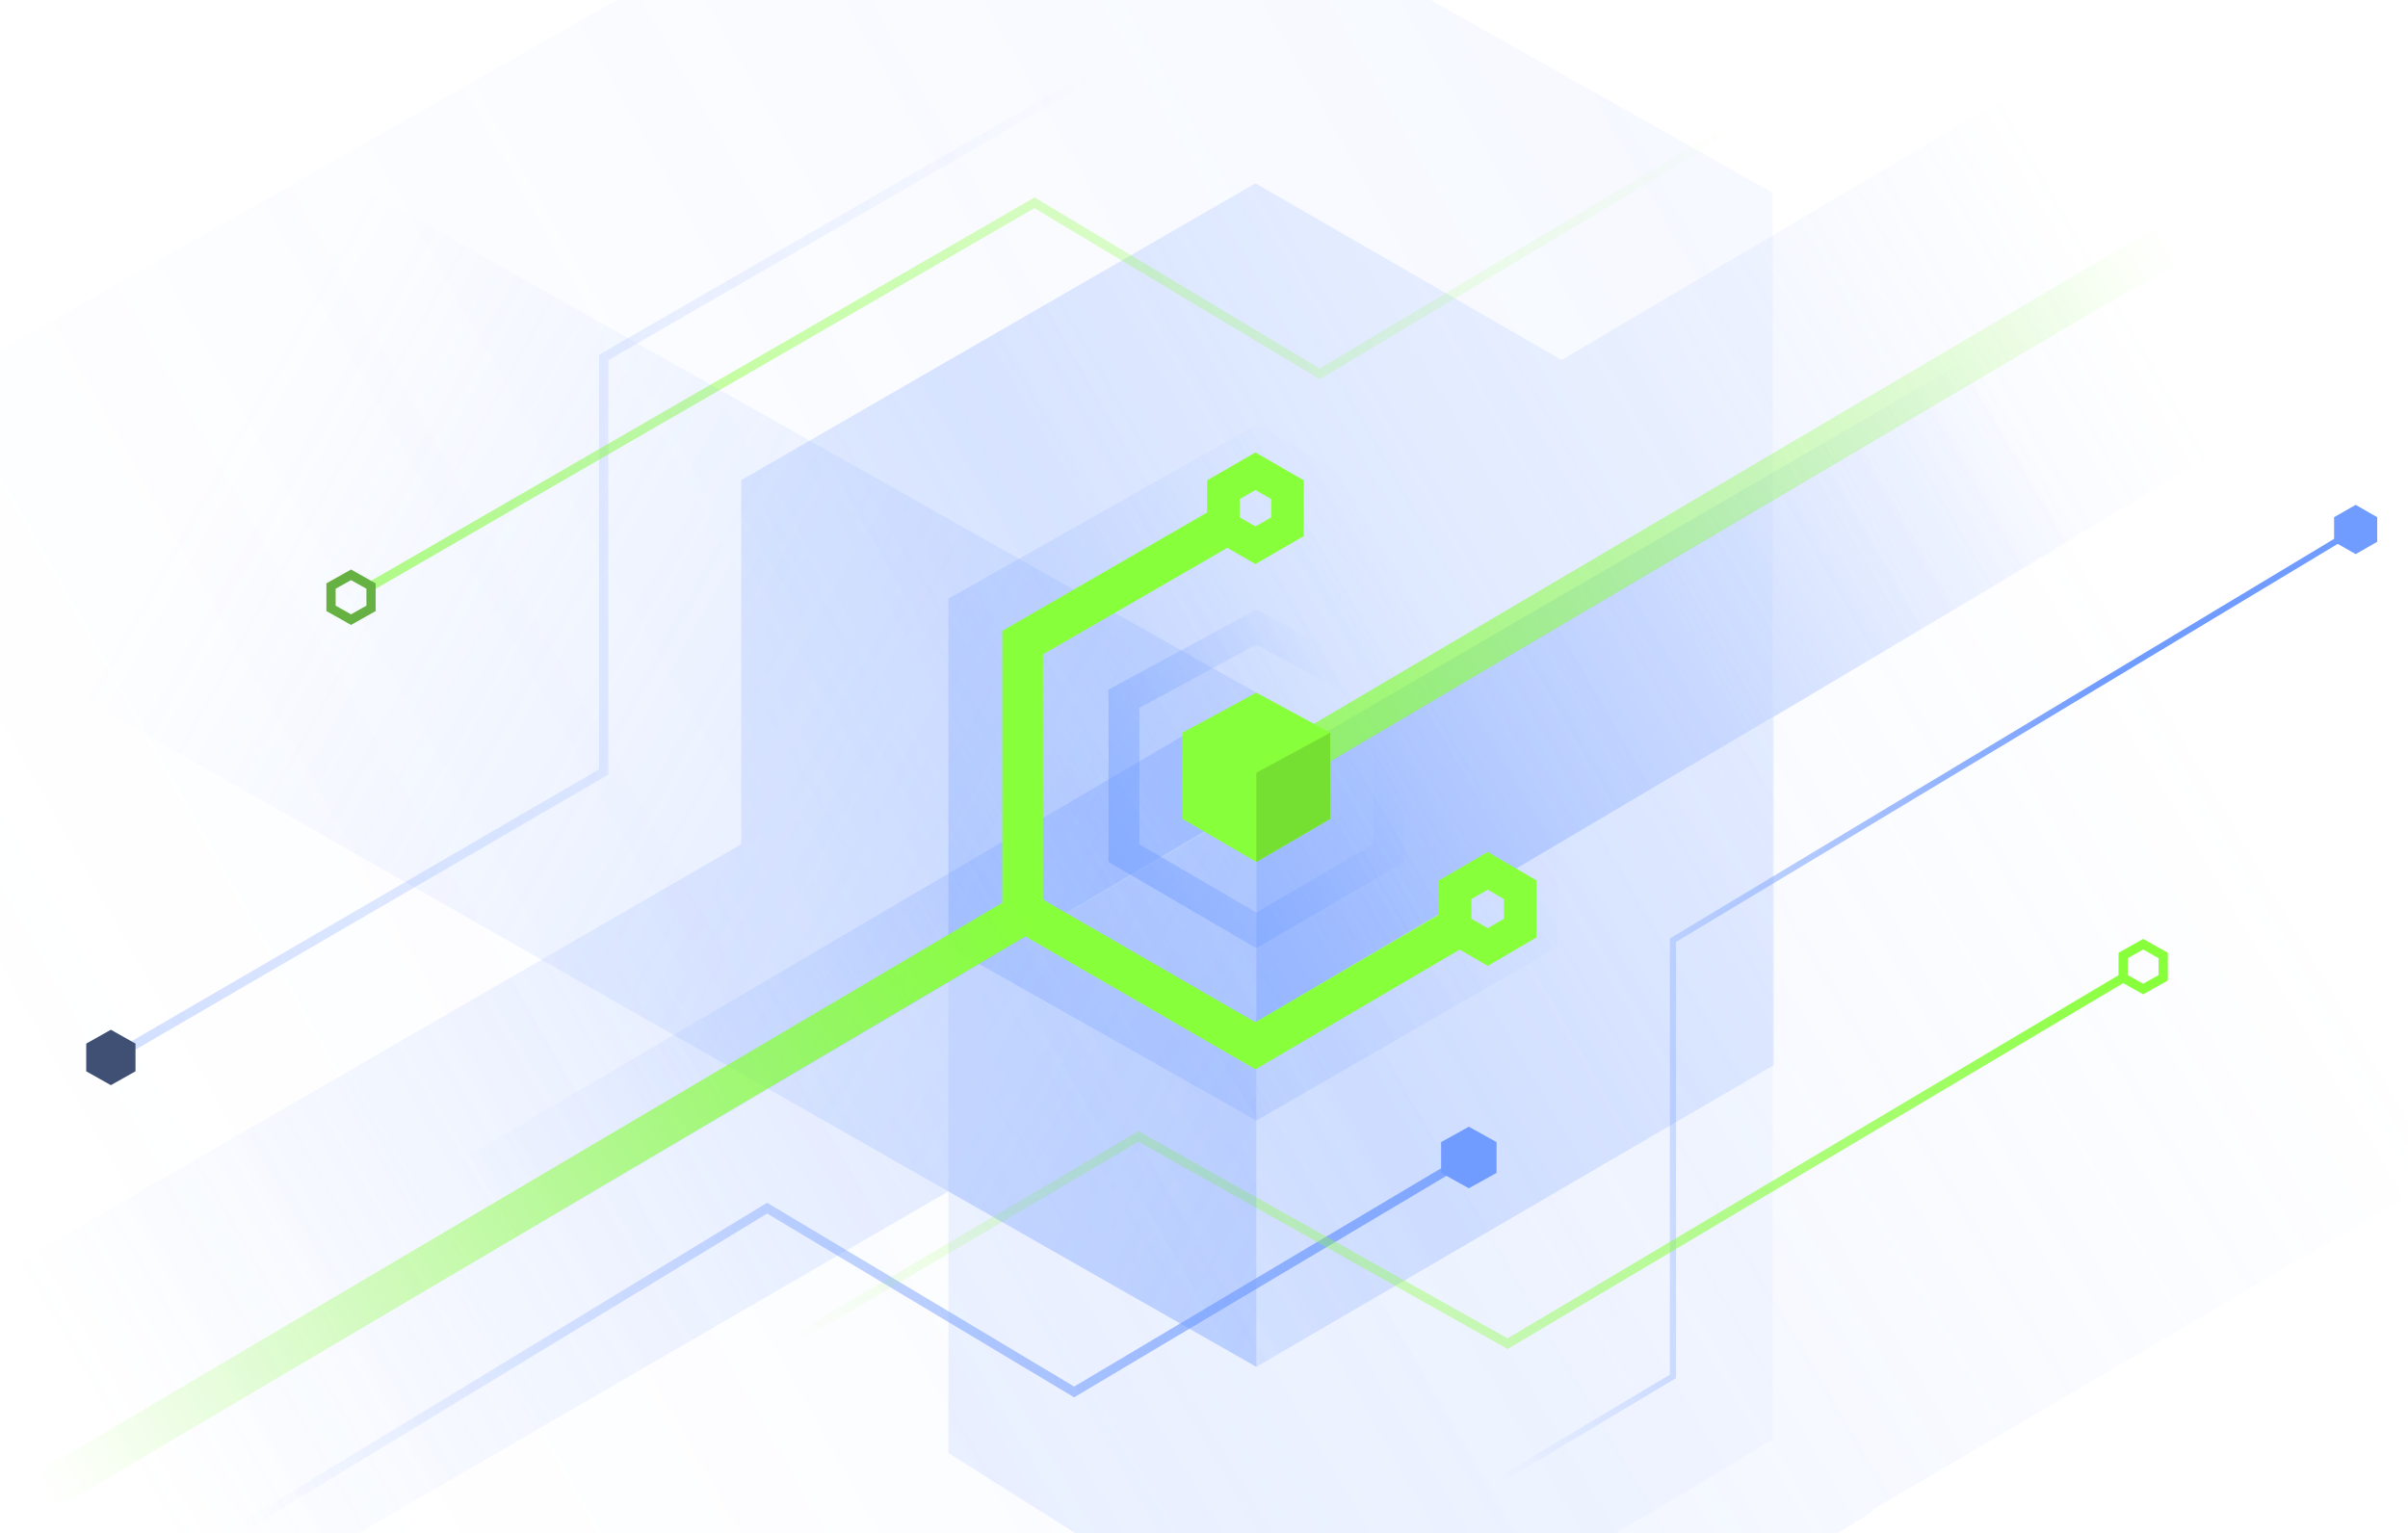 <svg width="391" height="249" viewBox="0 0 391 249" fill="none" xmlns="http://www.w3.org/2000/svg">
<g clip-path="url(#clip0)">
<path opacity="0.4" d="M303.922 245.599L236.118 287.842L154 236L154 159.5C443.481 -7.907 731.193 -191.39 1019.59 -360.652C1055.33 -381.628 1101.33 -357.69 1122.33 -321.988C1143.32 -286.286 1131.37 -240.339 1095.63 -219.364L303.922 245.292L303.922 245.599Z" fill="url(#paint0_linear)"/>
<path opacity="0.4" d="M287.845 31.313L165.911 -37.434L-61 91.668V441.734C67 366 163.911 308 287.845 233.807V31.313Z" fill="url(#paint1_linear)"/>
<path opacity="0.4" d="M461.609 12.393L427.998 -44.53L253.559 58.471L203.855 29.777L120.352 77.984V137.123L-247.111 349.576L-213.5 406.5L154 193.5L204 222L288 173V116.5L461.609 12.393Z" fill="url(#paint2_linear)"/>
<path d="M239.589 187.293L174.411 226.079L124.564 196.226L24.119 257.282" stroke="url(#paint3_linear)" stroke-width="1.5" stroke-miterlimit="10"/>
<path d="M210.854 -7.083L98.029 58.054V125.379L21.168 170.098" stroke="url(#paint4_linear)" stroke-width="1.5" stroke-miterlimit="10"/>
<path d="M60.441 95.093L167.978 32.937L214.29 60.718L316.627 -0.439" stroke="url(#paint5_linear)" stroke-width="1.5" stroke-miterlimit="10"/>
<path d="M226.945 250.262L271.646 223.547V152.707L382.5 86" stroke="url(#paint6_linear)" stroke-miterlimit="10"/>
<path d="M14 174V169.501L18 167.251L22 169.501V174L18 176.251L14 174Z" fill="#3F5074"/>
<path d="M57 100.639L53.75 98.81V95.189L57 93.361L60.25 95.189V98.81L57 100.639Z" stroke="#65B23B" stroke-width="1.5"/>
<path d="M204 69L154 97.236V153.745L204 182L253 153.745V96.236L204 69Z" fill="url(#paint7_linear)"/>
<path d="M234 190.5V185.5L238.501 183L243 185.5V190.5L238.501 193L234 190.5Z" fill="#709BFF"/>
<path d="M379 88V84L382.5 82L386 84V88L382.5 90L379 88Z" fill="#709BFF"/>
<path d="M75.991 248.721L184.848 184.58L244.797 218.242L344.729 158.826" stroke="url(#paint8_linear)" stroke-width="1.5" stroke-miterlimit="10"/>
<path d="M348 160.639L344.75 158.811V155.189L348 153.361L351.25 155.189V158.811L348 160.639Z" stroke="#88FF3B" stroke-width="1.5"/>
<path fill-rule="evenodd" clip-rule="evenodd" d="M435 29.5L204 166V125.5L435 -8.812V29.5Z" fill="url(#paint9_linear)"/>
<path d="M444.804 -15.068L203.902 126.966" stroke="url(#paint10_linear)" stroke-width="6.611" stroke-miterlimit="10"/>
<path fill-rule="evenodd" clip-rule="evenodd" d="M-36.948 84.73L204 222.001V112.508L-36.948 -23.492V84.73Z" fill="url(#paint11_linear)"/>
<path fill-rule="evenodd" clip-rule="evenodd" d="M-47 260L204 112.5V130L-47 278.5V260Z" fill="url(#paint12_linear)"/>
<path d="M199.262 85.176L166.049 104.373V148.022L203.852 169.856L236 151M-58.982 281.396L166.478 148.27" stroke="url(#paint13_linear)" stroke-width="6.611" stroke-miterlimit="10"/>
<path d="M204 112.5L192 119V133L204 140L216 133V119L204 112.5Z" fill="#88FF3B"/>
<path d="M182.5 138.564V113.489L204 101.843L225.5 113.489V138.564L204 151.106L182.5 138.564Z" stroke="url(#paint14_linear)" stroke-width="5"/>
<path d="M203.855 88.56L198.65 85.554V79.542L203.855 76.537L209.063 79.543V85.553L203.855 88.56Z" stroke="#88FF3B" stroke-width="5.288"/>
<path d="M241.567 153.821L236.279 150.735V144.519L241.567 141.434L246.856 144.519V150.735L241.567 153.821Z" stroke="#88FF3B" stroke-width="5.288"/>
<path d="M204 140L216 133V119L204 125.5V140Z" fill="#76E032"/>
</g>
<defs>
<linearGradient id="paint0_linear" x1="379" y1="155" x2="-14.139" y2="387.081" gradientUnits="userSpaceOnUse">
<stop stop-color="#709BFF" stop-opacity="0"/>
<stop offset="1" stop-color="#709BFF" stop-opacity="0.65"/>
</linearGradient>
<linearGradient id="paint1_linear" x1="8" y1="190.5" x2="1146.34" y2="-455.874" gradientUnits="userSpaceOnUse">
<stop stop-color="#709BFF" stop-opacity="0"/>
<stop offset="0.995" stop-color="#709BFF" stop-opacity="0.65"/>
</linearGradient>
<linearGradient id="paint2_linear" x1="339" y1="38.5" x2="14.601" y2="227.315" gradientUnits="userSpaceOnUse">
<stop stop-color="#709BFF" stop-opacity="0"/>
<stop offset="0.453" stop-color="#709BFF" stop-opacity="0.62"/>
<stop offset="1" stop-color="#709BFF" stop-opacity="0"/>
</linearGradient>
<linearGradient id="paint3_linear" x1="273.964" y1="178.385" x2="27.389" y2="253.084" gradientUnits="userSpaceOnUse">
<stop stop-color="#709BFF"/>
<stop offset="0.948" stop-color="#709BFF" stop-opacity="0"/>
</linearGradient>
<linearGradient id="paint4_linear" x1="177.5" y1="57.5" x2="-322.378" y2="59.907" gradientUnits="userSpaceOnUse">
<stop stop-color="#709BFF" stop-opacity="0"/>
<stop offset="1" stop-color="#709BFF"/>
</linearGradient>
<linearGradient id="paint5_linear" x1="280.784" y1="21.24" x2="-70.006" y2="31.734" gradientUnits="userSpaceOnUse">
<stop stop-color="#88FF3B" stop-opacity="0"/>
<stop offset="1" stop-color="#88FF3B"/>
</linearGradient>
<linearGradient id="paint6_linear" x1="341.412" y1="110.878" x2="233.509" y2="114.795" gradientUnits="userSpaceOnUse">
<stop stop-color="#709BFF"/>
<stop offset="0.948" stop-color="#709BFF" stop-opacity="0"/>
</linearGradient>
<linearGradient id="paint7_linear" x1="-31.5" y1="267" x2="235.868" y2="106.777" gradientUnits="userSpaceOnUse">
<stop stop-color="#6E9AFF"/>
<stop offset="1" stop-color="#6E9AFF" stop-opacity="0"/>
</linearGradient>
<linearGradient id="paint8_linear" x1="141" y1="228" x2="265.184" y2="82.426" gradientUnits="userSpaceOnUse">
<stop stop-color="#88FF3B" stop-opacity="0"/>
<stop offset="1" stop-color="#88FF3B"/>
</linearGradient>
<linearGradient id="paint9_linear" x1="67.5" y1="228.5" x2="331" y2="76" gradientUnits="userSpaceOnUse">
<stop stop-color="#709BFF"/>
<stop offset="1" stop-color="#709BFF" stop-opacity="0"/>
</linearGradient>
<linearGradient id="paint10_linear" x1="165.5" y1="148.5" x2="352" y2="39" gradientUnits="userSpaceOnUse">
<stop stop-color="#88FF3B"/>
<stop offset="1" stop-color="#88FF3B" stop-opacity="0"/>
</linearGradient>
<linearGradient id="paint11_linear" x1="794" y1="459" x2="53" y2="41.5" gradientUnits="userSpaceOnUse">
<stop stop-color="#709BFF"/>
<stop offset="1" stop-color="#709BFF" stop-opacity="0"/>
</linearGradient>
<linearGradient id="paint12_linear" x1="432.949" y1="-45.507" x2="66.949" y2="177.493" gradientUnits="userSpaceOnUse">
<stop stop-color="#709BFF"/>
<stop offset="1" stop-color="#709BFF" stop-opacity="0"/>
</linearGradient>
<linearGradient id="paint13_linear" x1="166.209" y1="148.637" x2="7.5" y2="242.5" gradientUnits="userSpaceOnUse">
<stop stop-color="#88FF3B"/>
<stop offset="1" stop-color="#88FF3B" stop-opacity="0"/>
</linearGradient>
<linearGradient id="paint14_linear" x1="140.5" y1="165" x2="223" y2="119.5" gradientUnits="userSpaceOnUse">
<stop stop-color="#6E9AFF"/>
<stop offset="1" stop-color="#6E9AFF" stop-opacity="0"/>
</linearGradient>
<clipPath id="clip0">
<rect width="391" height="249" fill="white"/>
</clipPath>
</defs>
</svg>
